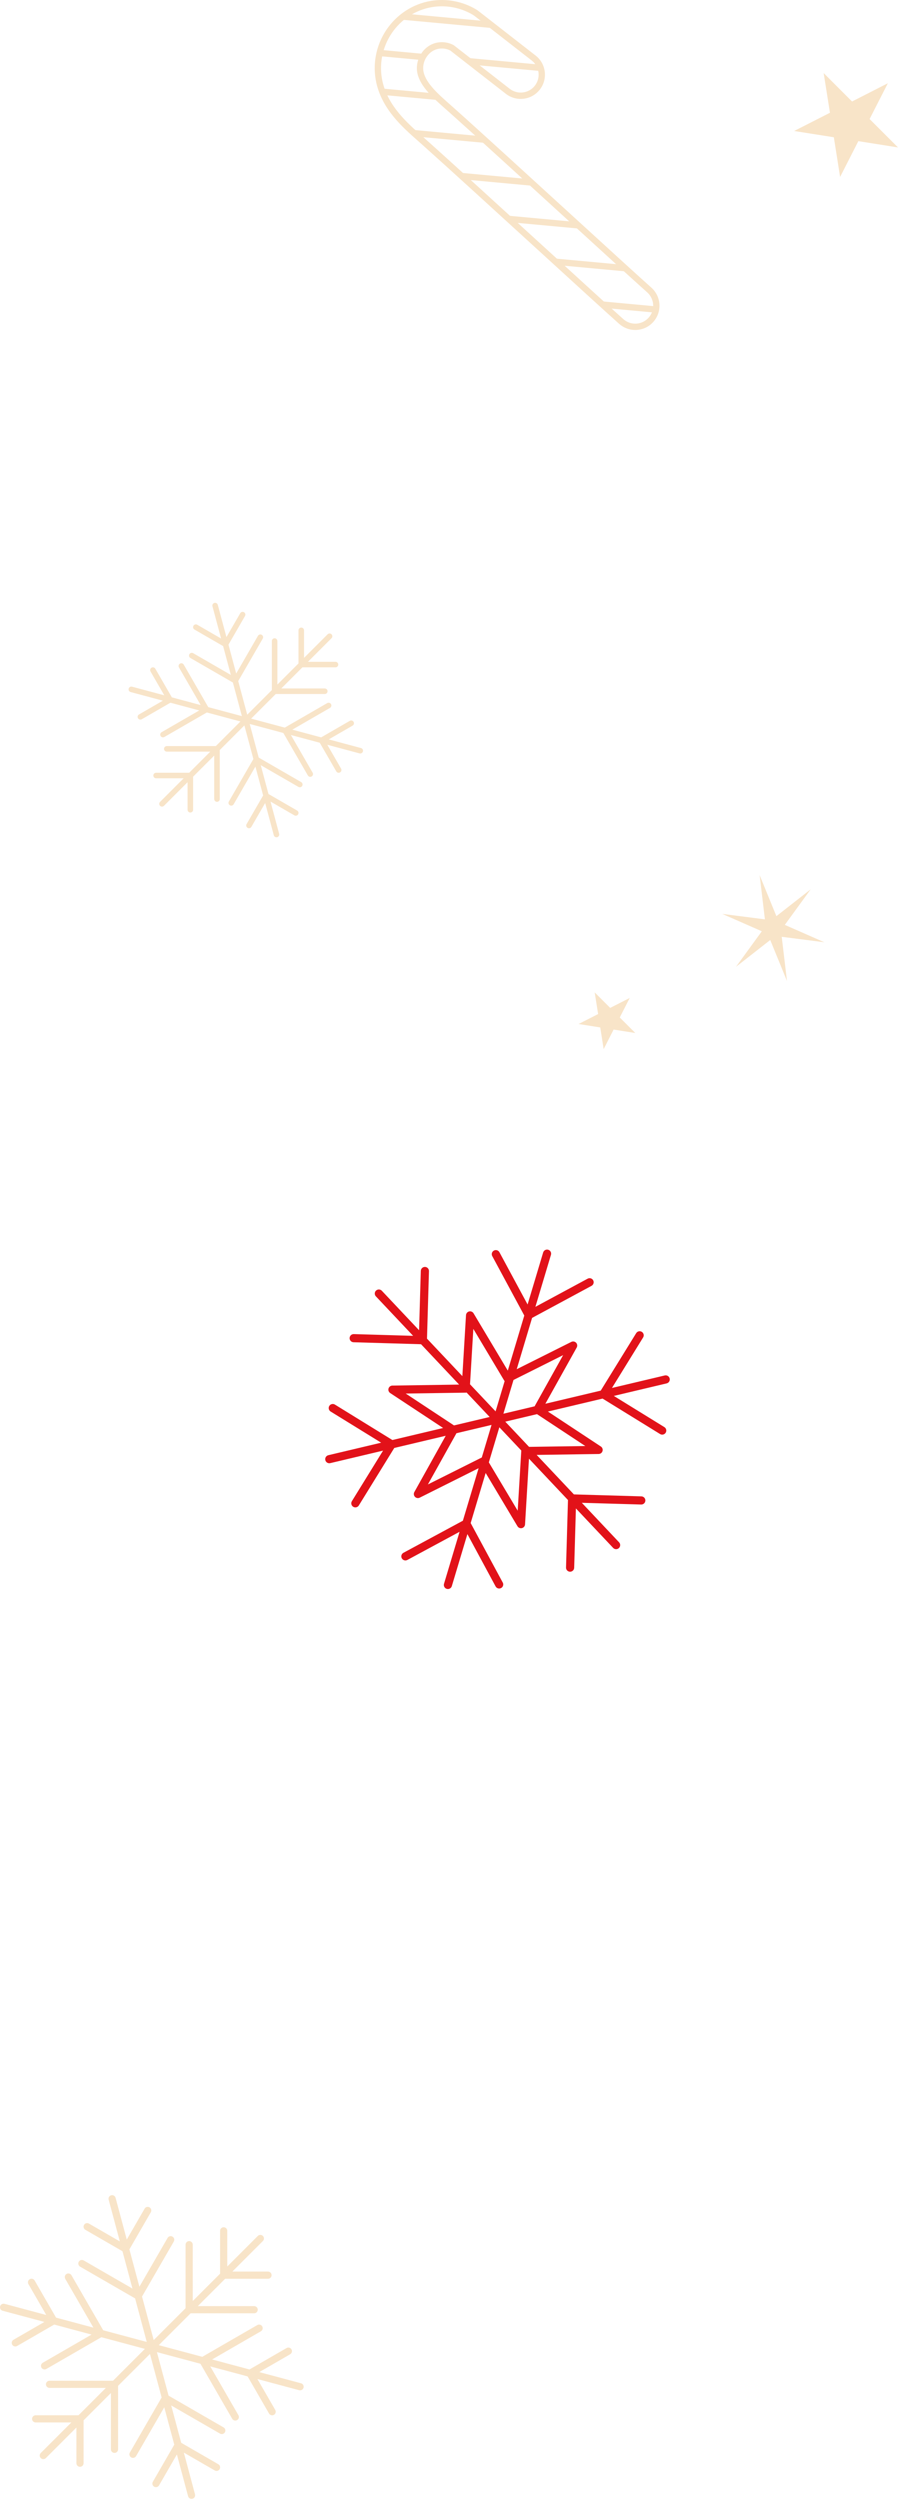 <svg width="238" height="661" viewBox="0 0 238 661" fill="none" xmlns="http://www.w3.org/2000/svg">
<path d="M167.981 87.245C166.406 87.245 164.905 86.674 163.72 85.616C159.938 82.239 151.814 74.813 142.407 66.214L142.348 66.161C131.162 55.936 118.484 44.347 111.533 38.141C111.235 37.875 110.932 37.607 110.626 37.336L110.547 37.266C106.356 33.563 101.141 28.954 99.537 21.982C98.431 17.178 99.394 12.04 102.179 7.888C104.917 3.806 109.215 1.016 113.973 0.234C118.081 -0.442 122.314 0.358 125.893 2.484C126.123 2.621 126.346 2.773 126.557 2.937L141.64 14.685C144.428 16.856 144.93 20.891 142.758 23.68C141.706 25.031 140.191 25.891 138.492 26.102C136.792 26.313 135.114 25.85 133.763 24.798L119.065 13.35C118.142 12.881 117.075 12.715 116.054 12.883C114.757 13.096 113.61 13.858 112.825 15.029C112.004 16.253 111.714 17.74 112.029 19.108C112.711 22.072 115.927 24.914 119.036 27.661C119.39 27.974 119.734 28.278 120.071 28.579C127.061 34.821 139.76 46.428 150.964 56.67L151.013 56.715C160.019 64.947 168.525 72.723 172.258 76.055C173.985 77.597 174.747 79.961 174.247 82.224C174.011 83.29 173.5 84.286 172.769 85.105C171.629 86.382 170.059 87.138 168.35 87.235C168.226 87.242 168.104 87.245 167.981 87.245ZM116.841 1.669C115.975 1.669 115.107 1.739 114.245 1.881C109.941 2.589 106.048 5.117 103.567 8.817C101.038 12.588 100.162 17.25 101.165 21.606C102.649 28.055 107.642 32.468 111.654 36.013L111.733 36.083C112.041 36.356 112.347 36.625 112.647 36.894C119.605 43.107 132.287 54.699 143.476 64.927L143.535 64.98C152.938 73.575 161.059 80.998 164.834 84.369C165.778 85.212 166.994 85.636 168.258 85.566C169.522 85.494 170.682 84.935 171.526 83.991C172.067 83.386 172.444 82.65 172.619 81.862C172.989 80.188 172.425 78.44 171.148 77.299C167.409 73.96 158.899 66.181 149.889 57.946L149.84 57.901C138.639 47.663 125.944 36.058 118.962 29.823C118.626 29.524 118.285 29.221 117.939 28.916C114.626 25.988 111.206 22.966 110.404 19.48C109.986 17.664 110.364 15.702 111.441 14.096C112.485 12.539 114.028 11.522 115.785 11.233C117.187 11.003 118.651 11.241 119.909 11.903C119.953 11.926 119.994 11.953 120.033 11.983L134.792 23.478C136.854 25.084 139.838 24.713 141.443 22.651C143.049 20.589 142.678 17.605 140.616 16L125.533 4.253C125.377 4.131 125.212 4.019 125.042 3.918C122.552 2.438 119.712 1.668 116.842 1.668L116.841 1.669Z" fill="#F8E4C8"/>
<path d="M158.305 79.596C159.031 80.256 159.716 80.878 160.361 81.464L173.258 82.658C173.328 82.456 173.387 82.252 173.432 82.045C173.508 81.703 173.549 81.356 173.56 81.009L158.305 79.596Z" fill="#F8E4C8"/>
<path d="M164.295 69.972L145.892 68.269C146.582 68.9 147.264 69.523 147.934 70.135L166.347 71.84C165.695 71.246 165.009 70.623 164.295 69.972Z" fill="#F8E4C8"/>
<path d="M151.889 58.647L133.499 56.945C134.179 57.566 134.861 58.188 135.542 58.811L153.93 60.513C153.255 59.896 152.574 59.273 151.888 58.647H151.889Z" fill="#F8E4C8"/>
<path d="M139.495 47.321L121.065 45.615C121.736 46.224 122.422 46.848 123.12 47.482L141.539 49.187C140.856 48.563 140.174 47.941 139.495 47.321Z" fill="#F8E4C8"/>
<path d="M127.048 35.992L108.474 34.273C109.169 34.924 109.862 35.545 110.534 36.142L129.106 37.861C128.404 37.224 127.718 36.6 127.048 35.992Z" fill="#F8E4C8"/>
<path d="M114.595 24.662L100.797 23.385C100.994 23.983 101.218 24.562 101.467 25.124L116.505 26.516C115.84 25.905 115.195 25.287 114.595 24.662Z" fill="#F8E4C8"/>
<path d="M125.305 17.152L143.197 18.808C143.095 18.206 142.893 17.62 142.597 17.075L122.86 15.248L125.304 17.151L125.305 17.152Z" fill="#F8E4C8"/>
<path d="M112.132 14.563C112.199 14.464 112.268 14.368 112.339 14.274L100.616 13.19C100.459 13.73 100.327 14.277 100.223 14.83L111.463 15.87C111.633 15.415 111.855 14.976 112.132 14.563Z" fill="#F8E4C8"/>
<path d="M105.651 5.155L131.066 7.507L128.622 5.604L107.581 3.656C106.905 4.108 106.259 4.608 105.651 5.155Z" fill="#F8E4C8"/>
<path d="M73.82 220.45L71.537 211.928L77.844 215.57C78.195 215.772 78.643 215.653 78.845 215.302C79.047 214.951 78.927 214.501 78.576 214.301L71.001 209.926L68.956 202.3L78.917 208.051C79.268 208.253 79.716 208.134 79.918 207.783C80.12 207.432 80 206.984 79.65 206.782L68.42 200.298L66.038 191.41L74.926 193.792L81.409 205.022C81.442 205.08 81.482 205.13 81.526 205.174C81.754 205.403 82.117 205.46 82.41 205.291C82.761 205.089 82.88 204.641 82.678 204.29L76.927 194.329L84.553 196.372L88.928 203.948C88.96 204.005 89 204.055 89.044 204.1C89.273 204.328 89.635 204.386 89.929 204.216C90.28 204.014 90.399 203.566 90.197 203.215L86.555 196.908L95.077 199.191C95.468 199.296 95.87 199.065 95.975 198.673C96.079 198.282 95.848 197.88 95.456 197.775L86.934 195.492L93.241 191.849C93.591 191.648 93.711 191.199 93.509 190.849C93.307 190.498 92.859 190.379 92.508 190.58L84.931 194.955L77.305 192.912L87.265 187.161C87.616 186.959 87.736 186.511 87.534 186.16C87.332 185.809 86.884 185.69 86.533 185.892L75.303 192.376L66.415 189.994L72.921 183.488H85.889C86.294 183.488 86.621 183.159 86.621 182.755C86.621 182.35 86.293 182.023 85.889 182.023H74.386L79.969 176.439H88.719C89.124 176.439 89.451 176.11 89.451 175.707C89.451 175.303 89.123 174.974 88.719 174.974H81.436L87.674 168.736C87.96 168.45 87.96 167.986 87.674 167.7C87.388 167.414 86.923 167.414 86.638 167.7L80.4 173.938V166.655C80.4 166.25 80.071 165.922 79.667 165.922C79.262 165.922 78.935 166.251 78.935 166.655V175.404L73.352 180.988V169.485C73.352 169.08 73.023 168.752 72.619 168.752C72.214 168.752 71.886 169.081 71.886 169.485V182.453L65.38 188.959L62.998 180.071L69.482 168.839C69.684 168.489 69.565 168.039 69.214 167.838C68.863 167.637 68.415 167.756 68.213 168.107L62.462 178.068L60.419 170.441L64.794 162.865C64.996 162.514 64.876 162.066 64.526 161.865C64.175 161.663 63.727 161.782 63.525 162.133L59.883 168.44L57.599 159.919C57.495 159.528 57.093 159.295 56.702 159.4C56.311 159.505 56.078 159.907 56.183 160.298L58.466 168.82L52.159 165.178C51.808 164.976 51.36 165.096 51.158 165.446C50.989 165.74 51.045 166.102 51.275 166.331C51.319 166.375 51.371 166.415 51.427 166.447L59.003 170.822L61.046 178.448L51.085 172.697C50.734 172.495 50.286 172.614 50.084 172.965C49.914 173.258 49.971 173.621 50.2 173.849C50.245 173.894 50.296 173.933 50.352 173.966L61.582 180.45L63.964 189.338L55.076 186.956L48.592 175.724C48.39 175.373 47.942 175.254 47.592 175.456C47.241 175.658 47.121 176.106 47.323 176.457L53.075 186.418L45.447 184.373L41.072 176.797C40.87 176.446 40.422 176.327 40.072 176.529C39.721 176.731 39.601 177.179 39.803 177.53L43.445 183.837L34.923 181.554C34.532 181.449 34.13 181.68 34.025 182.073C33.955 182.335 34.036 182.602 34.216 182.782C34.304 182.87 34.415 182.936 34.544 182.97L43.065 185.254L36.758 188.896C36.407 189.098 36.288 189.546 36.49 189.896C36.522 189.954 36.562 190.004 36.606 190.048C36.835 190.277 37.197 190.334 37.491 190.165L45.067 185.79L52.693 187.833L42.732 193.584C42.381 193.786 42.262 194.234 42.464 194.585C42.496 194.643 42.536 194.693 42.58 194.737C42.809 194.965 43.171 195.023 43.465 194.853L54.696 188.37L63.582 190.751L57.076 197.257H44.109C43.703 197.257 43.376 197.586 43.376 197.99C43.376 198.192 43.459 198.376 43.591 198.509C43.724 198.641 43.907 198.724 44.11 198.724H55.613L50.029 204.308H41.28C40.875 204.308 40.548 204.636 40.548 205.04C40.548 205.242 40.63 205.426 40.763 205.559C40.895 205.692 41.078 205.774 41.282 205.774H48.564L42.327 212.012C42.041 212.298 42.041 212.762 42.327 213.048C42.613 213.334 43.077 213.334 43.363 213.048L49.6 206.81V214.093C49.6 214.295 49.683 214.479 49.816 214.612C49.948 214.745 50.131 214.827 50.334 214.827C50.74 214.827 51.067 214.498 51.067 214.095V205.345L56.65 199.762V211.265C56.65 211.467 56.733 211.651 56.865 211.783C56.998 211.916 57.181 211.999 57.384 211.999C57.79 211.999 58.117 211.67 58.117 211.266V198.298L64.623 191.792L67.005 200.679L60.521 211.909C60.351 212.202 60.407 212.565 60.637 212.793C60.681 212.837 60.733 212.877 60.789 212.91C61.14 213.111 61.588 212.992 61.79 212.641L67.541 202.68L69.584 210.306L65.209 217.883C65.04 218.176 65.096 218.539 65.326 218.767C65.37 218.811 65.422 218.851 65.478 218.883C65.829 219.085 66.277 218.966 66.478 218.615L70.121 212.308L72.404 220.831C72.438 220.959 72.505 221.071 72.592 221.159C72.772 221.339 73.039 221.42 73.301 221.35C73.692 221.245 73.925 220.843 73.82 220.452V220.45Z" fill="#F8E4C8"/>
<path d="M166.531 263.844L163.895 269.011L168 273.113L162.269 272.205L159.636 277.375L158.731 271.643L153 270.737L158.171 268.106L157.261 262.375L161.362 266.478L166.531 263.844Z" fill="#F8E4C8"/>
<path d="M214.382 235.125L207.538 244.53L218 249.126L206.724 247.681L208.117 259.375L203.685 248.526L194.617 255.623L201.461 246.219L191 241.624L202.275 243.068L200.883 231.375L205.314 242.223L214.382 235.125Z" fill="#F8E4C8"/>
<path d="M51.575 659.485L48.618 648.448L56.787 653.164C57.241 653.426 57.822 653.271 58.084 652.817C58.346 652.363 58.192 651.781 57.736 651.52L47.923 645.854L45.276 635.976L58.178 643.425C58.632 643.687 59.213 643.532 59.475 643.078C59.737 642.624 59.582 642.042 59.127 641.781L44.581 633.383L41.497 621.872L53.008 624.956L61.406 639.502C61.448 639.576 61.499 639.642 61.557 639.699C61.853 639.995 62.322 640.069 62.703 639.849C63.157 639.587 63.313 639.006 63.05 638.552L55.601 625.65L65.479 628.297L71.145 638.11C71.187 638.184 71.238 638.25 71.296 638.307C71.592 638.603 72.061 638.677 72.442 638.457C72.896 638.195 73.052 637.614 72.789 637.16L68.073 628.991L79.11 631.948C79.616 632.084 80.137 631.783 80.273 631.277C80.409 630.771 80.109 630.25 79.602 630.114L68.565 627.157L76.734 622.441C77.188 622.179 77.344 621.598 77.081 621.144C76.82 620.69 76.238 620.534 75.784 620.796L65.971 626.462L56.093 623.815L68.994 616.366C69.448 616.104 69.604 615.523 69.341 615.069C69.08 614.614 68.498 614.459 68.044 614.721L53.498 623.119L41.988 620.035L50.414 611.609H67.21C67.734 611.609 68.159 611.184 68.159 610.66C68.159 610.136 67.734 609.711 67.21 609.711H52.313L59.544 602.48H70.875C71.399 602.48 71.824 602.055 71.824 601.531C71.824 601.007 71.399 600.582 70.875 600.582H61.442L69.522 592.502C69.893 592.131 69.893 591.53 69.522 591.159C69.151 590.788 68.55 590.788 68.179 591.159L60.099 599.239V589.806C60.099 589.282 59.674 588.857 59.15 588.857C58.626 588.857 58.201 589.282 58.201 589.806V601.137L50.97 608.368V593.471C50.97 592.947 50.545 592.522 50.021 592.522C49.497 592.522 49.072 592.947 49.072 593.471V610.267L40.646 618.693L37.562 607.182L45.96 592.636C46.222 592.182 46.067 591.6 45.612 591.339C45.158 591.077 44.577 591.232 44.315 591.686L36.866 604.588L34.219 594.71L39.885 584.897C40.147 584.443 39.992 583.862 39.537 583.6C39.083 583.338 38.502 583.493 38.24 583.947L33.524 592.116L30.567 581.079C30.432 580.572 29.911 580.272 29.404 580.408C28.898 580.544 28.597 581.064 28.733 581.571L31.69 592.608L23.521 587.892C23.067 587.63 22.486 587.785 22.224 588.239C22.004 588.619 22.078 589.088 22.374 589.385C22.432 589.443 22.497 589.494 22.571 589.536L32.384 595.202L35.031 605.08L22.129 597.631C21.675 597.369 21.094 597.524 20.832 597.978C20.612 598.358 20.686 598.827 20.982 599.124C21.04 599.182 21.105 599.233 21.179 599.275L35.725 607.673L38.809 619.184L27.298 616.1L18.9 601.554C18.638 601.099 18.057 600.944 17.603 601.206C17.149 601.468 16.993 602.049 17.256 602.503L24.705 615.405L14.827 612.758L9.161 602.945C8.9 602.49 8.318 602.335 7.864 602.597C7.41 602.859 7.254 603.44 7.517 603.894L12.233 612.063L1.196 609.106C0.69 608.97 0.169 609.271 0.033 609.777C-0.058 610.117 0.047 610.463 0.279 610.695C0.393 610.809 0.537 610.895 0.704 610.94L11.741 613.897L3.572 618.613C3.118 618.875 2.962 619.456 3.225 619.91C3.267 619.984 3.318 620.05 3.376 620.107C3.672 620.403 4.141 620.477 4.522 620.257L14.335 614.591L24.213 617.238L11.311 624.687C10.857 624.949 10.701 625.53 10.964 625.984C11.006 626.058 11.057 626.124 11.115 626.181C11.411 626.477 11.88 626.551 12.261 626.331L26.807 617.933L38.317 621.017L29.891 629.443H13.095C12.571 629.443 12.146 629.868 12.146 630.392C12.146 630.654 12.252 630.892 12.424 631.063C12.596 631.234 12.833 631.341 13.095 631.341H27.992L20.761 638.572H9.43C8.906 638.572 8.481 638.997 8.481 639.521C8.481 639.783 8.587 640.021 8.759 640.192C8.931 640.363 9.168 640.47 9.43 640.47H18.863L10.783 648.55C10.412 648.921 10.412 649.522 10.783 649.893C11.154 650.264 11.755 650.264 12.126 649.893L20.206 641.813V651.246C20.206 651.508 20.312 651.746 20.484 651.917C20.656 652.088 20.893 652.195 21.155 652.195C21.679 652.195 22.104 651.77 22.104 651.246V639.915L29.335 632.684V647.581C29.335 647.843 29.441 648.081 29.613 648.252C29.785 648.423 30.022 648.53 30.284 648.53C30.808 648.53 31.233 648.105 31.233 647.581V630.785L39.659 622.359L42.743 633.869L34.345 648.415C34.125 648.795 34.199 649.264 34.495 649.561C34.553 649.619 34.618 649.67 34.692 649.712C35.146 649.974 35.727 649.819 35.989 649.365L43.438 636.463L46.085 646.341L40.419 656.154C40.199 656.534 40.273 657.003 40.569 657.3C40.627 657.358 40.692 657.409 40.766 657.451C41.22 657.713 41.801 657.558 42.063 657.104L46.779 648.935L49.736 659.972C49.781 660.139 49.867 660.283 49.981 660.397C50.213 660.629 50.559 660.734 50.899 660.643C51.405 660.507 51.706 659.987 51.57 659.48L51.575 659.485Z" fill="#F8E4C8"/>
<path d="M234.789 22.007L229.962 31.474L237.478 38.985L226.983 37.319L222.162 46.789L220.503 36.293L210.008 34.634L219.477 29.813L217.811 19.318L225.323 26.834L234.789 22.007Z" fill="#F8E4C8"/>
<path d="M132.945 418.403L124.468 402.682L128.431 389.441L136.843 403.524C137.086 403.93 137.565 404.131 138.025 404.019C138.485 403.907 138.818 403.508 138.846 403.035L139.885 385.66L150.199 396.592L149.683 414.437C149.68 414.534 149.69 414.628 149.711 414.718C149.821 415.182 150.231 415.533 150.73 415.547C151.326 415.564 151.823 415.095 151.84 414.499L152.294 398.812L162.141 409.249C162.55 409.682 163.233 409.702 163.667 409.293C164.101 408.884 164.12 408.201 163.711 407.767L153.86 397.325L169.556 397.781C170.152 397.798 170.649 397.329 170.666 396.734C170.683 396.138 170.214 395.641 169.619 395.624L151.766 395.105L141.915 384.664L158.316 384.421C158.79 384.414 159.203 384.099 159.336 383.645C159.468 383.191 159.29 382.703 158.895 382.442L144.889 373.199L159.351 369.771L174.553 379.147C175.06 379.46 175.725 379.302 176.038 378.795C176.351 378.288 176.193 377.623 175.686 377.31L162.321 369.066L176.29 365.755C176.87 365.618 177.229 365.036 177.091 364.456C176.953 363.876 176.372 363.517 175.792 363.655L161.83 366.964L170.07 353.608C170.383 353.101 170.225 352.436 169.718 352.123C169.211 351.81 168.546 351.968 168.233 352.475L158.858 367.668L144.219 371.138L152.509 356.273C152.74 355.86 152.675 355.344 152.348 355.001C152.021 354.659 151.509 354.57 151.085 354.782L136.646 362.006L140.707 348.441L156.428 339.964C156.952 339.681 157.149 339.028 156.866 338.502C156.583 337.977 155.928 337.782 155.404 338.064L141.583 345.516L145.7 331.764C145.871 331.194 145.547 330.592 144.976 330.421C144.405 330.25 143.804 330.574 143.633 331.145L139.518 344.891L132.072 331.077C131.789 330.552 131.135 330.356 130.61 330.639C130.17 330.876 129.962 331.374 130.072 331.837C130.093 331.927 130.127 332.016 130.173 332.101L138.644 347.816L134.284 362.38L125.235 347.228C124.992 346.822 124.513 346.621 124.053 346.733C123.593 346.845 123.26 347.244 123.232 347.717L122.268 363.833L112.918 353.923L113.437 336.069C113.454 335.473 112.985 334.976 112.39 334.959C111.794 334.942 111.297 335.411 111.28 336.006L110.823 351.702L100.972 341.261C100.563 340.828 99.879 340.808 99.445 341.217C99.154 341.491 99.05 341.889 99.136 342.252C99.178 342.43 99.266 342.6 99.401 342.743L109.248 353.18L93.561 352.721C92.965 352.704 92.468 353.172 92.451 353.768C92.448 353.865 92.458 353.959 92.48 354.049C92.59 354.513 92.999 354.864 93.499 354.878L111.344 355.4L121.411 366.07L103.764 366.331C103.29 366.338 102.877 366.653 102.744 367.107C102.69 367.291 102.688 367.48 102.73 367.658C102.792 367.919 102.951 368.155 103.186 368.31L117.183 377.547L103.763 380.728L88.567 371.358C88.059 371.045 87.394 371.203 87.082 371.71C86.925 371.964 86.886 372.257 86.951 372.525C87.014 372.793 87.181 373.038 87.435 373.195L100.793 381.431L86.831 384.74C86.251 384.877 85.891 385.459 86.029 386.039C86.168 386.619 86.749 386.978 87.329 386.84L101.298 383.529L93.054 396.894C92.898 397.148 92.859 397.441 92.922 397.709C92.985 397.977 93.151 398.222 93.406 398.379C93.912 398.692 94.578 398.534 94.891 398.027L104.267 382.825L117.868 379.601L109.572 394.475C109.341 394.889 109.407 395.404 109.734 395.747C110.061 396.089 110.573 396.178 110.997 395.966L126.563 388.178L122.405 402.064L106.694 410.539C106.255 410.776 106.045 411.274 106.155 411.737C106.176 411.827 106.211 411.916 106.257 412.001C106.54 412.526 107.195 412.721 107.719 412.439L121.53 404.988L117.416 418.734C117.36 418.922 117.357 419.113 117.399 419.292C117.485 419.655 117.757 419.963 118.14 420.078C118.711 420.249 119.312 419.925 119.483 419.354L123.6 405.602L131.053 419.424C131.336 419.949 131.991 420.144 132.515 419.862C133.039 419.58 133.234 418.925 132.952 418.4L132.945 418.403ZM137.849 383.566L136.902 399.413L129.272 386.637L132.051 377.355L137.859 383.511C137.857 383.53 137.85 383.547 137.849 383.566ZM154.784 382.316L139.907 382.536L133.618 375.871L142.004 373.883L154.784 382.316ZM148.919 358.282L141.37 371.816L133.124 373.771L135.795 364.849L148.919 358.283V358.282ZM125.172 351.343L133.312 364.972C133.352 365.039 133.399 365.098 133.45 365.153L131.055 373.154L124.297 365.991L125.172 351.343ZM107.29 368.44L123.164 368.205C123.242 368.204 123.317 368.193 123.391 368.176L129.484 374.634L120.061 376.867L107.29 368.44ZM127.352 385.371L113.155 392.474L120.709 378.93L129.984 376.732L127.404 385.351C127.387 385.358 127.368 385.362 127.352 385.371Z" fill="#E21219"/>
</svg>
